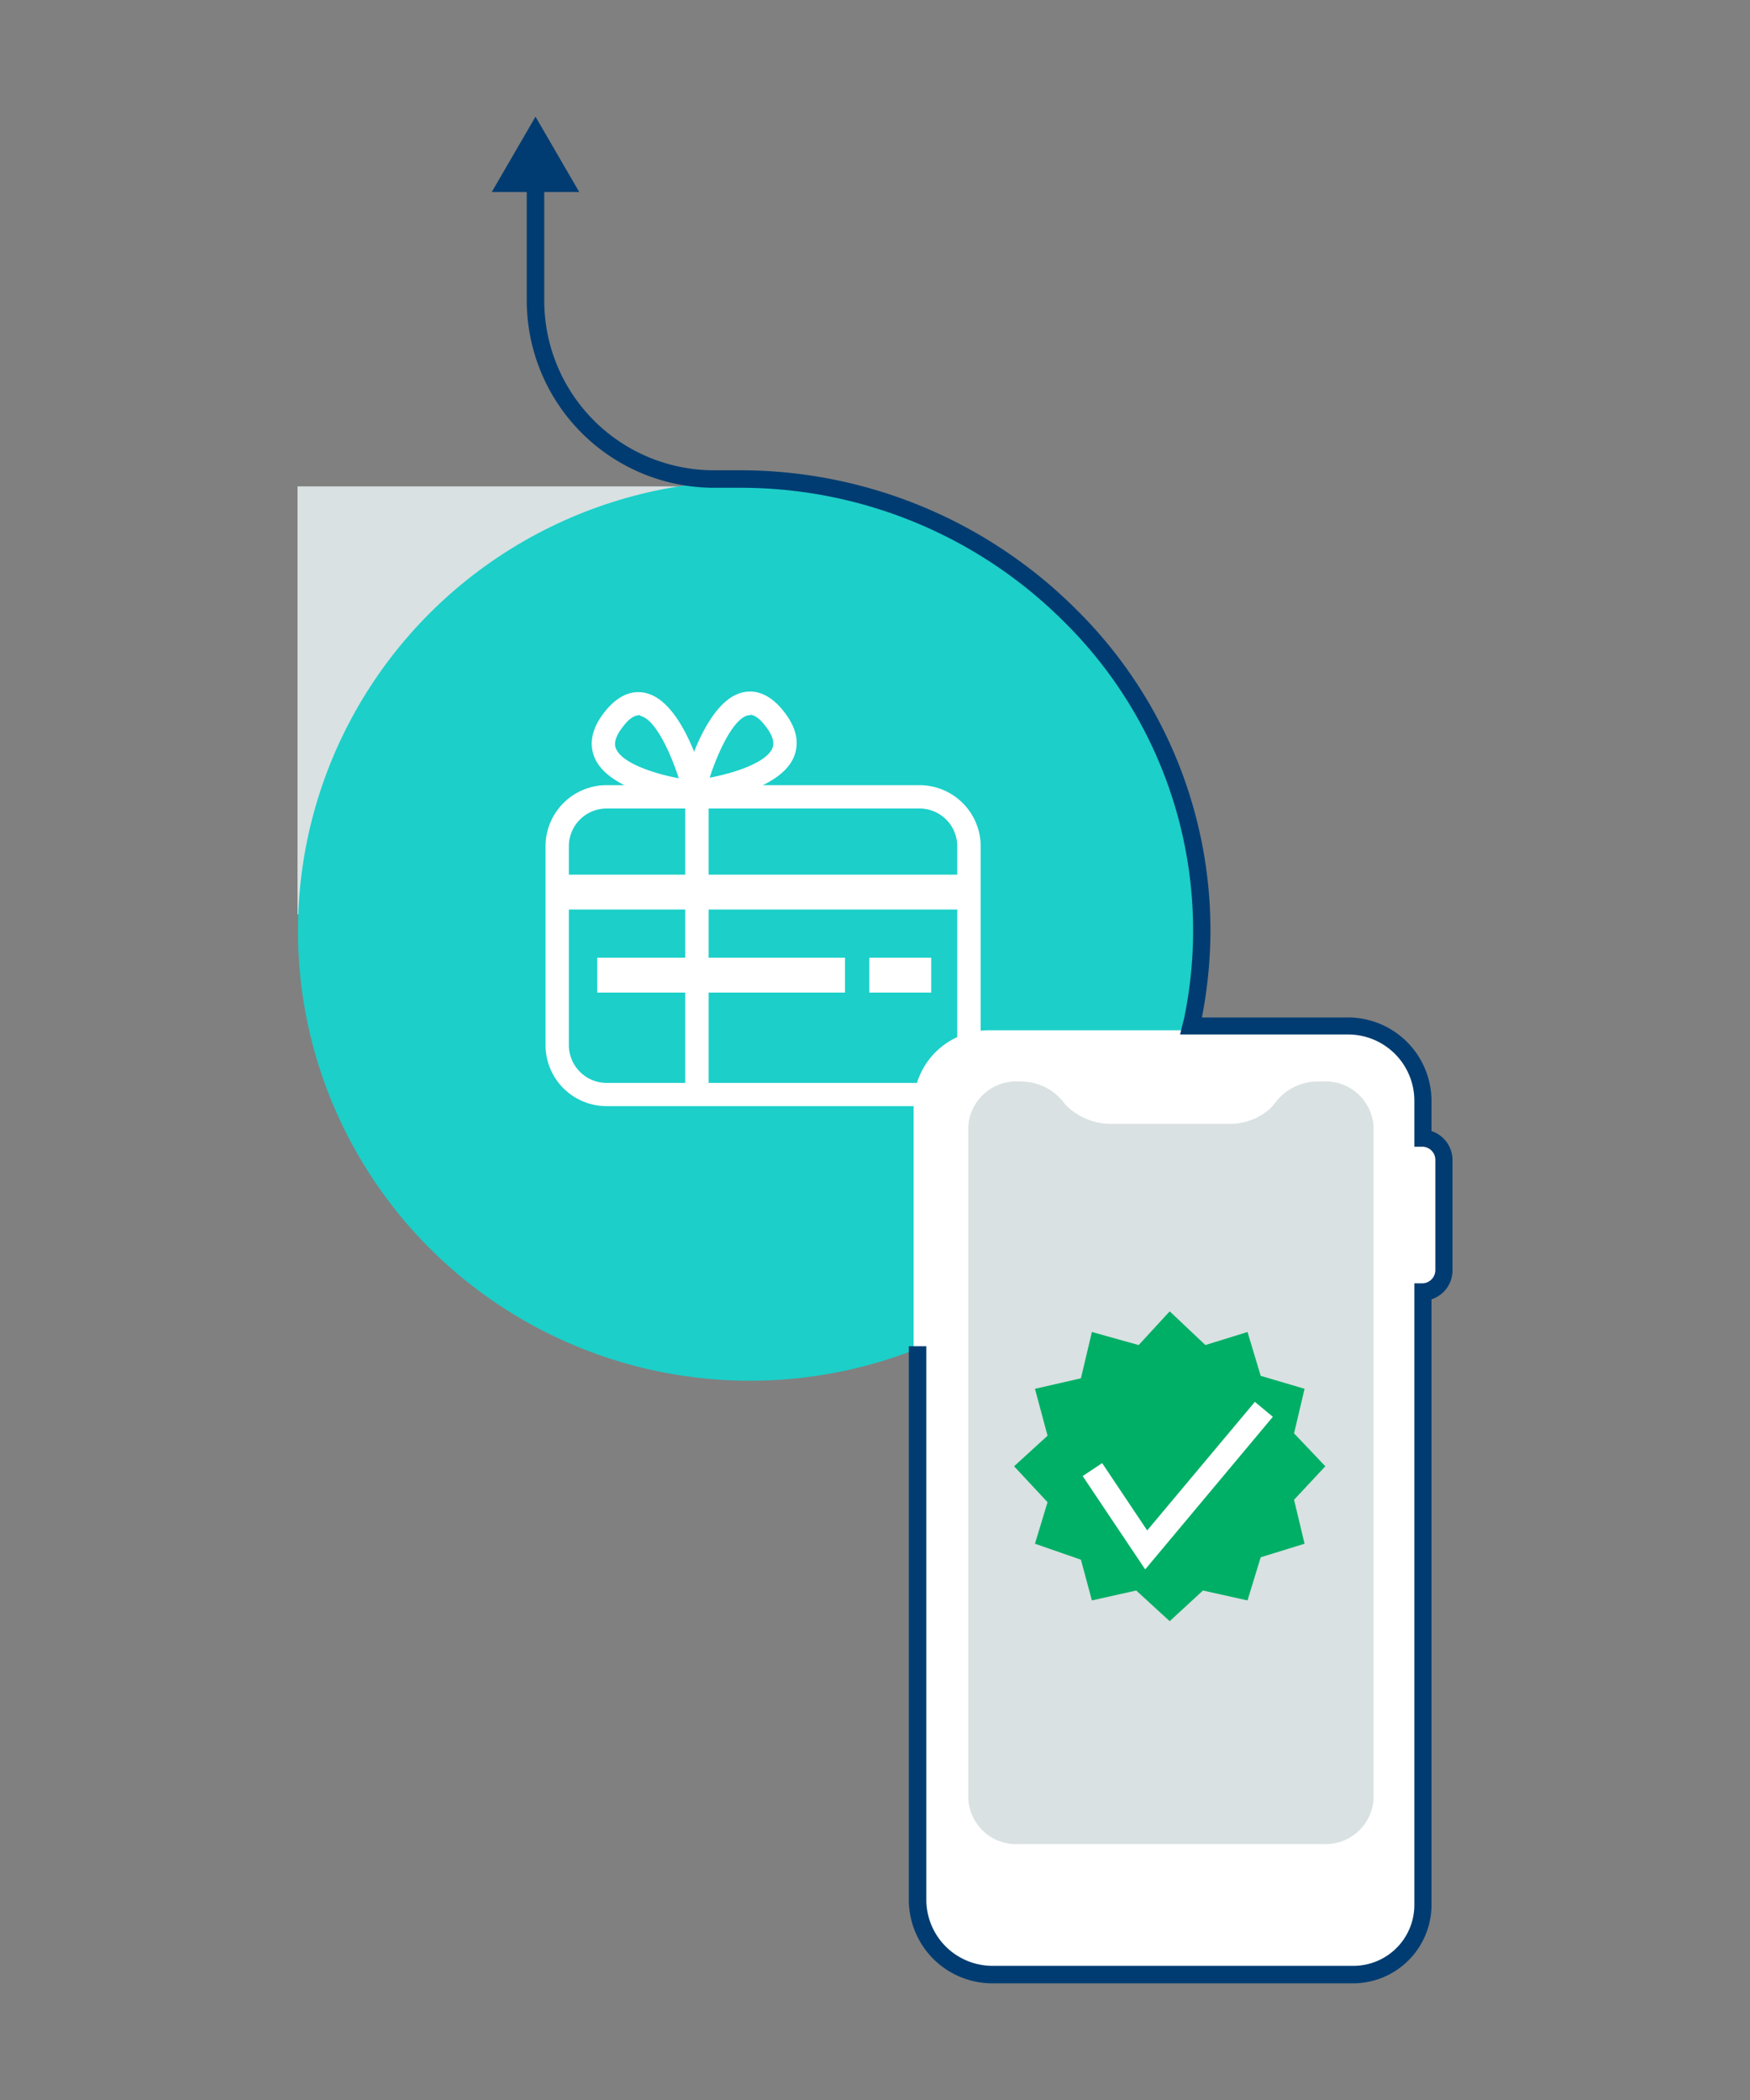 <svg id="Pictograms_OUTLINE" data-name="Pictograms OUTLINE" xmlns="http://www.w3.org/2000/svg" width="150" height="180" viewBox="0 0 150 180"><rect x="0" y="0" width="150" height="180" fill="#808080" stroke="none"/><defs><style>.cls-1{fill:#d9e1e2;}.cls-2{fill:#1ccfc9;}.cls-3{fill:#fff;}.cls-4{fill:#003c71;}.cls-5{fill:#00af66;}</style></defs><rect class="cls-1" x="25.5" y="41.69" width="36.84" height="36.68"/><ellipse class="cls-2" cx="64.28" cy="79.78" rx="38.74" ry="38.57"/><path class="cls-3" d="M123.41,109.25V99.78a1.88,1.88,0,0,0-1.8-1.86V94.7a6.41,6.41,0,0,0-6.43-6.39H84.73a6.41,6.41,0,0,0-6.42,6.39v68.54a6.41,6.41,0,0,0,6.42,6.39h30.9a6,6,0,0,0,6-5.95V111.1A1.87,1.87,0,0,0,123.41,109.25Z"/><path class="cls-1" d="M87.36,92.7h.13a4.64,4.64,0,0,1,3.68,1.79,3.08,3.08,0,0,0,.35.39,5.44,5.44,0,0,0,3.8,1.45h10A5.14,5.14,0,0,0,108.89,95a4.16,4.16,0,0,0,.41-.47A4.55,4.55,0,0,1,113,92.7h.4a4.11,4.11,0,0,1,4.33,3.83v57.7a4.11,4.11,0,0,1-4.33,3.83h-26A4.11,4.11,0,0,1,83,154.23V96.53A4.11,4.11,0,0,1,87.36,92.7Z"/><path class="cls-4" d="M116,170H85.07a7.16,7.16,0,0,1-7.17-7.14V115.39h1.5v47.47a5.67,5.67,0,0,0,5.67,5.64H116a5.22,5.22,0,0,0,5.23-5.2V110l.72,0a1.14,1.14,0,0,0,1.08-1.11V99.4a1.13,1.13,0,0,0-1.08-1.11l-.72,0V94.32a5.68,5.68,0,0,0-5.68-5.65h-14.4l.36-1.45A37.18,37.18,0,0,0,91.25,53.34a39.18,39.18,0,0,0-27.6-11.53H61.22a16.06,16.06,0,0,1-16.07-16V15.37h1.5V25.81a14.55,14.55,0,0,0,14.57,14.5h2.43a40.74,40.74,0,0,1,28.67,12,38.64,38.64,0,0,1,11.43,27.8,39.31,39.31,0,0,1-.73,7.1h12.5a7.17,7.17,0,0,1,7.18,7.14v2.6a2.62,2.62,0,0,1,1.8,2.48v9.47a2.6,2.6,0,0,1-1.8,2.47v52A6.73,6.73,0,0,1,116,170Z"/><polygon class="cls-4" points="49.65 16.46 45.9 10 42.15 16.46 49.65 16.46"/><path class="cls-3" d="M78.81,94.81H52a5.23,5.23,0,0,1-5.24-5.22V72.52A5.24,5.24,0,0,1,52,67.3H78.81a5.25,5.25,0,0,1,5.25,5.22V89.59A5.24,5.24,0,0,1,78.81,94.81ZM52,69.3a3.24,3.24,0,0,0-3.24,3.22V89.59A3.24,3.24,0,0,0,52,92.82H78.81a3.24,3.24,0,0,0,3.24-3.23V72.52a3.24,3.24,0,0,0-3.24-3.22Z"/><path class="cls-3" d="M60.51,69l-1.11-.11c-.73-.08-7.11-.84-8.43-3.94-.36-.83-.51-2.17.81-3.87,1.48-1.9,2.9-1.92,3.84-1.6,3.15,1.06,4.89,7.77,4.89,8.41Zm-5.78-7.68c-.4,0-.86.33-1.36,1-.88,1.13-.64,1.69-.56,1.87.51,1.19,3.1,2.09,5.37,2.52-.6-1.88-1.92-5-3.26-5.34A.58.58,0,0,0,54.73,61.27Z"/><path class="cls-3" d="M58.5,69V67.84c0-.64,1.74-7.35,4.88-8.41.94-.32,2.37-.3,3.84,1.6,1.32,1.7,1.18,3,.82,3.87-1.33,3.1-7.71,3.86-8.43,3.94Zm5.78-7.68a.69.69,0,0,0-.2,0c-1.33.37-2.65,3.46-3.25,5.34,2.27-.43,4.86-1.33,5.37-2.52.07-.18.31-.74-.56-1.87C65.13,61.6,64.68,61.27,64.28,61.27Z"/><rect class="cls-3" x="48.19" y="74.97" width="34.4" height="2.99"/><rect class="cls-3" x="51.19" y="82.09" width="21.24" height="2.99"/><rect class="cls-3" x="74.51" y="82.09" width="5.31" height="2.99"/><rect class="cls-3" x="58.73" y="68.07" width="2.01" height="25.97"/><polygon class="cls-5" points="86.92 125.68 89.79 123.06 88.71 119.04 92.65 118.14 93.59 114.17 97.6 115.29 100.26 112.4 103.32 115.29 106.93 114.17 108.06 117.93 111.82 119.04 110.92 122.86 113.6 125.68 110.92 128.55 111.82 132.32 108.06 133.48 106.93 137.18 103.11 136.33 100.26 138.96 97.39 136.33 93.59 137.18 92.65 133.69 88.71 132.32 89.79 128.76 86.92 125.68"/><polygon class="cls-3" points="98.16 134.52 92.8 126.52 94.47 125.41 98.33 131.18 107.56 120.16 109.1 121.44 98.16 134.52"/></svg>